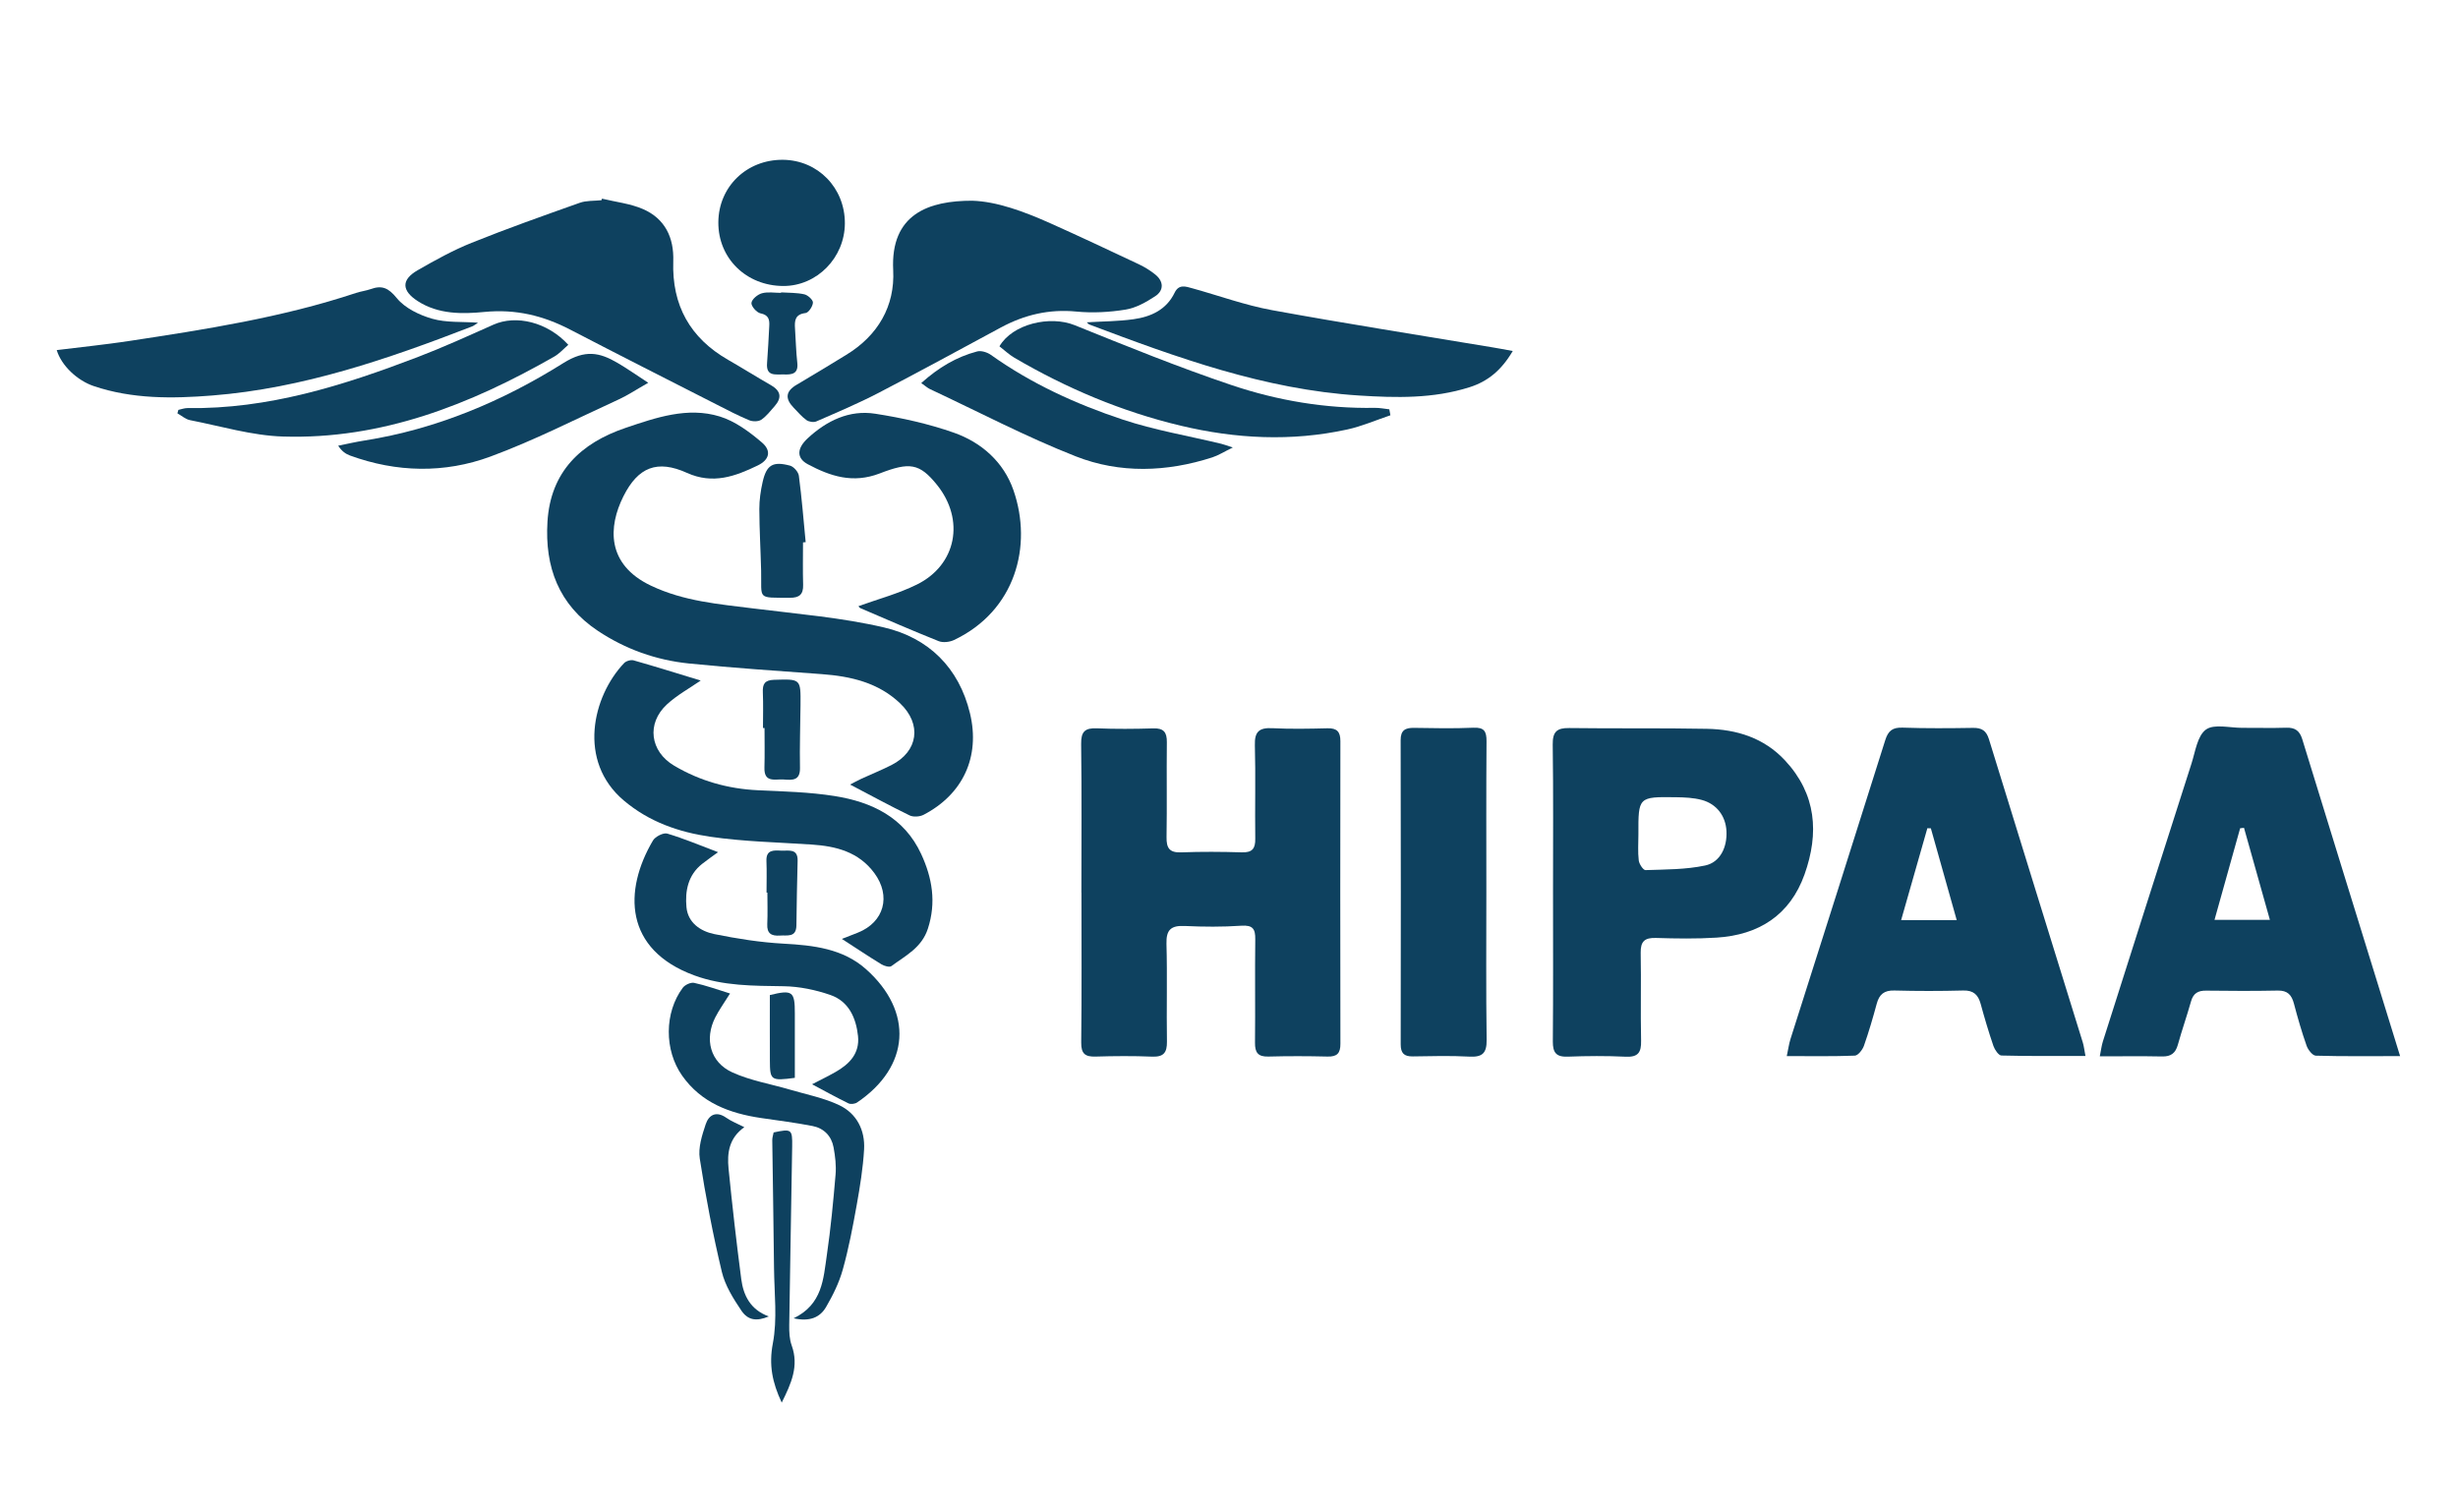 <svg xmlns="http://www.w3.org/2000/svg" width="130" height="80" viewBox="0 0 130 80" fill="none"><path d="M57.194 47.208C57.194 44.589 57.215 41.968 57.18 39.349C57.171 38.697 57.383 38.498 58.011 38.524C59.005 38.565 60.003 38.557 60.999 38.527C61.55 38.509 61.718 38.736 61.713 39.256C61.694 40.93 61.725 42.603 61.697 44.277C61.687 44.858 61.85 45.11 62.476 45.085C63.543 45.044 64.613 45.052 65.682 45.084C66.232 45.1 66.397 44.887 66.389 44.362C66.366 42.712 66.414 41.061 66.368 39.413C66.347 38.694 66.604 38.483 67.29 38.517C68.26 38.565 69.234 38.547 70.205 38.522C70.708 38.509 70.892 38.701 70.891 39.201C70.882 44.538 70.882 49.873 70.892 55.21C70.894 55.711 70.717 55.899 70.211 55.886C69.167 55.86 68.122 55.858 67.078 55.886C66.525 55.9 66.369 55.667 66.375 55.149C66.395 53.331 66.366 51.511 66.389 49.691C66.397 49.137 66.264 48.923 65.649 48.965C64.657 49.033 63.655 49.026 62.663 48.979C61.942 48.946 61.671 49.17 61.693 49.923C61.741 51.644 61.69 53.367 61.718 55.089C61.726 55.679 61.544 55.915 60.929 55.89C59.934 55.849 58.937 55.857 57.941 55.887C57.386 55.903 57.178 55.733 57.184 55.143C57.214 52.5 57.197 49.856 57.197 47.212C57.197 47.208 57.196 47.208 57.194 47.208Z" fill="#0E415F"></path><path d="M126.938 55.862C125.333 55.862 123.905 55.881 122.479 55.839C122.307 55.835 122.068 55.528 121.993 55.315C121.735 54.584 121.521 53.836 121.323 53.086C121.202 52.626 120.986 52.385 120.468 52.395C119.206 52.421 117.941 52.415 116.679 52.399C116.251 52.393 116.001 52.54 115.881 52.964C115.664 53.734 115.398 54.49 115.184 55.26C115.06 55.704 114.82 55.892 114.351 55.881C113.289 55.859 112.226 55.874 111.055 55.874C111.123 55.538 111.149 55.306 111.218 55.087C112.775 50.188 114.333 45.288 115.903 40.393C116.107 39.758 116.215 38.92 116.668 38.591C117.103 38.276 117.93 38.502 118.584 38.498C119.362 38.493 120.14 38.518 120.916 38.492C121.38 38.476 121.625 38.652 121.762 39.096C123.121 43.525 124.493 47.947 125.86 52.373C126.203 53.481 126.544 54.587 126.938 55.862ZM118.682 43.788C118.614 43.795 118.546 43.803 118.478 43.81C118.032 45.404 117.586 46.997 117.122 48.655C118.153 48.655 119.048 48.655 120.051 48.655C119.576 46.963 119.13 45.376 118.682 43.788Z" fill="#0E415F"></path><path d="M110.297 55.854C108.749 55.854 107.299 55.869 105.85 55.831C105.703 55.826 105.499 55.526 105.43 55.327C105.179 54.595 104.959 53.849 104.755 53.102C104.622 52.616 104.374 52.377 103.832 52.392C102.619 52.424 101.403 52.424 100.19 52.392C99.653 52.377 99.392 52.594 99.258 53.089C99.055 53.838 98.839 54.584 98.581 55.315C98.507 55.526 98.272 55.829 98.1 55.837C96.942 55.883 95.782 55.861 94.5 55.861C94.579 55.492 94.615 55.216 94.697 54.956C96.368 49.689 98.05 44.425 99.707 39.153C99.867 38.644 100.099 38.469 100.634 38.488C101.871 38.531 103.112 38.52 104.35 38.501C104.806 38.493 105.051 38.644 105.191 39.096C106.839 44.446 108.501 49.794 110.156 55.141C110.213 55.32 110.23 55.51 110.297 55.854ZM100.548 48.668C101.595 48.668 102.492 48.668 103.488 48.668C103.015 46.99 102.568 45.4 102.12 43.812C102.059 43.81 101.996 43.81 101.935 43.809C101.477 45.409 101.021 47.007 100.548 48.668Z" fill="#0E415F"></path><path d="M82.137 47.164C82.136 44.571 82.158 41.978 82.121 39.385C82.113 38.709 82.334 38.5 82.993 38.509C85.42 38.542 87.847 38.503 90.274 38.55C91.847 38.58 93.289 39.023 94.407 40.222C96.07 42.007 96.214 44.073 95.44 46.25C94.671 48.404 93.022 49.457 90.784 49.595C89.72 49.662 88.648 49.646 87.582 49.612C86.986 49.594 86.763 49.79 86.774 50.397C86.803 51.948 86.761 53.499 86.795 55.05C86.808 55.666 86.641 55.926 85.978 55.894C84.962 55.845 83.938 55.853 82.92 55.891C82.306 55.915 82.123 55.679 82.127 55.088C82.15 52.447 82.137 49.806 82.137 47.164ZM86.653 44.136C86.653 44.594 86.617 45.059 86.671 45.511C86.692 45.702 86.91 46.028 87.029 46.024C88.085 45.987 89.161 45.998 90.185 45.779C90.981 45.611 91.356 44.805 91.31 43.955C91.268 43.169 90.799 42.527 90.007 42.313C89.571 42.195 89.101 42.175 88.645 42.169C86.647 42.141 86.646 42.149 86.653 44.136Z" fill="#0E415F"></path><path d="M44.961 41.499C45.159 41.396 45.358 41.282 45.565 41.188C46.094 40.943 46.636 40.729 47.154 40.464C48.564 39.743 48.767 38.308 47.605 37.202C46.451 36.104 45 35.772 43.467 35.658C41.12 35.485 38.771 35.331 36.432 35.094C34.697 34.916 33.076 34.338 31.613 33.363C29.546 31.984 28.809 29.987 28.955 27.598C29.116 24.945 30.721 23.433 33.085 22.633C34.69 22.09 36.36 21.507 38.064 22.029C38.878 22.278 39.638 22.842 40.298 23.406C40.813 23.846 40.693 24.322 40.076 24.62C38.888 25.196 37.708 25.632 36.331 25.012C34.76 24.303 33.75 24.705 32.975 26.245C32.166 27.854 32.058 29.853 34.431 30.98C36.174 31.808 38.013 31.953 39.865 32.186C42.17 32.475 44.505 32.662 46.757 33.189C49.108 33.738 50.719 35.315 51.301 37.73C51.855 40.033 50.925 42.017 48.847 43.098C48.646 43.202 48.307 43.226 48.109 43.131C47.068 42.624 46.052 42.07 44.961 41.499Z" fill="#0E415F"></path><path d="M31.839 10.508C32.564 10.684 33.33 10.766 34.003 11.057C35.174 11.564 35.651 12.57 35.608 13.822C35.53 16.147 36.496 17.881 38.516 19.038C39.273 19.472 40.011 19.939 40.769 20.371C41.298 20.673 41.365 21.035 40.97 21.484C40.747 21.737 40.534 22.019 40.26 22.203C40.105 22.306 39.805 22.305 39.621 22.227C39.042 21.986 38.485 21.695 37.925 21.409C35.336 20.09 32.742 18.779 30.163 17.438C28.729 16.693 27.277 16.339 25.619 16.5C24.45 16.614 23.188 16.634 22.09 15.925C21.245 15.379 21.205 14.8 22.092 14.292C23.016 13.762 23.957 13.239 24.944 12.843C26.828 12.086 28.745 11.406 30.66 10.728C31.015 10.601 31.427 10.632 31.812 10.59C31.82 10.564 31.831 10.536 31.839 10.508Z" fill="#0E415F"></path><path d="M51.427 10.617C52.722 10.658 54.155 11.185 55.554 11.811C57.124 12.514 58.683 13.248 60.239 13.982C60.543 14.126 60.838 14.309 61.1 14.52C61.545 14.878 61.57 15.359 61.095 15.67C60.619 15.982 60.08 16.288 59.532 16.376C58.678 16.515 57.786 16.563 56.927 16.48C55.49 16.34 54.186 16.649 52.938 17.32C50.783 18.48 48.635 19.656 46.462 20.783C45.392 21.339 44.277 21.809 43.169 22.293C43.027 22.354 42.775 22.31 42.645 22.216C42.394 22.034 42.19 21.785 41.971 21.561C41.511 21.086 41.546 20.693 42.139 20.348C43.018 19.835 43.884 19.301 44.754 18.771C46.433 17.749 47.337 16.193 47.24 14.292C47.088 11.313 49.131 10.611 51.427 10.617Z" fill="#0E415F"></path><path d="M78.611 47.138C78.611 49.758 78.59 52.379 78.626 54.998C78.636 55.709 78.403 55.925 77.709 55.889C76.716 55.835 75.717 55.862 74.721 55.878C74.256 55.886 74.08 55.706 74.081 55.235C74.091 49.873 74.09 44.513 74.078 39.151C74.077 38.621 74.323 38.492 74.794 38.5C75.838 38.518 76.885 38.537 77.928 38.492C78.498 38.467 78.623 38.684 78.62 39.206C78.6 41.85 78.611 44.494 78.611 47.138Z" fill="#0E415F"></path><path d="M37.059 35.996C36.473 36.404 35.805 36.765 35.267 37.264C34.185 38.269 34.377 39.746 35.659 40.503C37.02 41.307 38.498 41.725 40.085 41.799C41.441 41.862 42.807 41.894 44.142 42.106C46.108 42.419 47.821 43.232 48.719 45.172C49.306 46.439 49.526 47.729 49.075 49.12C48.746 50.135 47.89 50.548 47.143 51.102C47.044 51.175 46.769 51.097 46.624 51.01C45.929 50.585 45.252 50.134 44.526 49.663C44.799 49.557 45.086 49.446 45.373 49.331C46.766 48.774 47.136 47.391 46.244 46.182C45.411 45.056 44.224 44.759 42.923 44.671C41.133 44.553 39.329 44.517 37.561 44.258C35.906 44.015 34.335 43.478 32.992 42.342C30.528 40.259 31.336 36.836 33.004 35.078C33.11 34.964 33.364 34.888 33.51 34.929C34.716 35.273 35.913 35.647 37.059 35.996Z" fill="#0E415F"></path><path d="M80.007 18.566C79.407 19.585 78.692 20.175 77.717 20.483C75.799 21.092 73.837 21.045 71.868 20.92C66.877 20.601 62.246 18.913 57.63 17.171C57.568 17.148 57.522 17.087 57.477 17.049C58.306 16.998 59.14 17 59.957 16.884C60.873 16.755 61.689 16.385 62.124 15.483C62.348 15.015 62.714 15.154 63.063 15.25C64.464 15.637 65.843 16.143 67.268 16.404C71.155 17.116 75.061 17.724 78.96 18.377C79.264 18.426 79.566 18.485 80.007 18.566Z" fill="#0E415F"></path><path d="M3 18.518C4.28 18.359 5.55 18.23 6.812 18.039C10.867 17.424 14.92 16.794 18.831 15.495C19.083 15.411 19.354 15.38 19.605 15.292C20.206 15.076 20.544 15.228 20.986 15.769C21.419 16.299 22.179 16.666 22.864 16.861C23.61 17.074 24.439 17.008 25.281 17.068C25.169 17.139 25.076 17.224 24.965 17.267C20.519 18.988 16.022 20.54 11.224 20.92C9.114 21.087 7 21.112 4.951 20.419C4.091 20.128 3.248 19.343 3 18.518Z" fill="#0E415F"></path><path d="M45.405 32.062C46.44 31.687 47.518 31.401 48.496 30.917C50.596 29.876 51.044 27.493 49.555 25.645C48.629 24.497 48.103 24.433 46.529 25.041C45.109 25.59 43.913 25.19 42.722 24.555C42.126 24.236 42.133 23.725 42.719 23.182C43.72 22.255 44.918 21.668 46.293 21.884C47.699 22.103 49.112 22.416 50.452 22.888C51.917 23.403 53.085 24.444 53.6 25.928C54.626 28.879 53.702 32.311 50.459 33.852C50.226 33.962 49.874 34.005 49.645 33.913C48.253 33.358 46.879 32.757 45.501 32.166C45.446 32.141 45.411 32.07 45.405 32.062Z" fill="#0E415F"></path><path d="M37.976 45.075C37.671 45.297 37.397 45.488 37.134 45.695C36.386 46.286 36.226 47.132 36.306 47.986C36.383 48.807 37.047 49.26 37.783 49.409C38.988 49.652 40.212 49.847 41.437 49.914C43.022 50 44.58 50.177 45.798 51.26C48.32 53.501 48.139 56.418 45.329 58.315C45.214 58.392 44.989 58.42 44.87 58.36C44.23 58.047 43.605 57.701 42.949 57.352C43.346 57.145 43.772 56.94 44.181 56.707C44.922 56.289 45.476 55.721 45.379 54.8C45.276 53.836 44.887 52.964 43.92 52.629C43.136 52.357 42.28 52.179 41.452 52.166C39.846 52.141 38.257 52.159 36.716 51.591C33.009 50.225 32.971 47.111 34.533 44.459C34.656 44.251 35.084 44.032 35.29 44.092C36.181 44.357 37.044 44.724 37.976 45.075Z" fill="#0E415F"></path><path d="M9.434 21.68C9.594 21.646 9.755 21.584 9.915 21.585C14.181 21.649 18.155 20.39 22.071 18.895C23.43 18.375 24.757 17.771 26.087 17.177C27.3 16.634 28.959 17.037 30.057 18.238C29.808 18.451 29.586 18.707 29.309 18.864C24.864 21.404 20.186 23.252 14.967 23.09C13.321 23.039 11.687 22.543 10.051 22.224C9.813 22.177 9.604 21.987 9.383 21.863C9.399 21.802 9.416 21.741 9.434 21.68Z" fill="#0E415F"></path><path d="M73.537 21.966C72.773 22.223 72.025 22.55 71.242 22.72C68.296 23.361 65.355 23.211 62.439 22.515C59.325 21.771 56.406 20.537 53.647 18.921C53.361 18.753 53.116 18.516 52.859 18.318C53.55 17.134 55.528 16.672 56.84 17.201C59.581 18.308 62.325 19.423 65.125 20.366C67.567 21.189 70.112 21.618 72.713 21.573C72.968 21.569 73.223 21.623 73.479 21.65C73.498 21.755 73.516 21.86 73.537 21.966Z" fill="#0E415F"></path><path d="M34.285 20.246C33.634 20.617 33.193 20.914 32.714 21.132C30.464 22.162 28.252 23.297 25.937 24.15C23.508 25.045 20.981 24.994 18.515 24.096C18.285 24.012 18.075 23.868 17.887 23.575C18.352 23.482 18.813 23.373 19.281 23.3C23.085 22.699 26.58 21.221 29.797 19.203C30.951 18.48 31.71 18.64 32.657 19.193C33.155 19.483 33.624 19.816 34.285 20.246Z" fill="#0E415F"></path><path d="M48.723 20.262C49.64 19.439 50.588 18.878 51.68 18.589C51.895 18.532 52.216 18.634 52.41 18.773C54.545 20.293 56.908 21.373 59.371 22.191C61.066 22.754 62.849 23.053 64.591 23.474C64.724 23.506 64.854 23.556 65.201 23.67C64.725 23.903 64.432 24.091 64.113 24.194C61.703 24.971 59.234 25.056 56.898 24.139C54.265 23.105 51.747 21.78 49.179 20.578C49.051 20.517 48.943 20.415 48.723 20.262Z" fill="#0E415F"></path><path d="M38.61 52.55C38.306 53.039 38.034 53.412 37.829 53.816C37.247 54.961 37.559 56.19 38.73 56.722C39.685 57.158 40.757 57.334 41.775 57.634C42.651 57.893 43.569 58.069 44.386 58.458C45.31 58.897 45.758 59.779 45.7 60.799C45.644 61.784 45.483 62.77 45.309 63.744C45.103 64.889 44.886 66.037 44.573 67.156C44.38 67.845 44.053 68.511 43.69 69.133C43.37 69.682 42.829 69.922 41.974 69.73C43.502 68.993 43.546 67.642 43.73 66.392C43.937 64.978 44.071 63.551 44.192 62.128C44.233 61.653 44.173 61.158 44.086 60.687C43.975 60.087 43.574 59.676 42.977 59.56C42.075 59.383 41.159 59.271 40.248 59.136C38.589 58.89 37.093 58.335 36.079 56.898C35.127 55.547 35.133 53.559 36.111 52.247C36.228 52.091 36.534 51.949 36.712 51.988C37.32 52.118 37.909 52.333 38.61 52.55Z" fill="#0E415F"></path><path d="M44.684 11.815C44.676 13.635 43.202 15.134 41.426 15.127C39.465 15.12 37.978 13.66 37.992 11.753C38.007 9.87 39.493 8.436 41.41 8.452C43.259 8.47 44.691 9.939 44.684 11.815Z" fill="#0E415F"></path><path d="M42.47 28.69C42.47 29.44 42.454 30.19 42.476 30.94C42.49 31.442 42.272 31.622 41.782 31.619C40.006 31.609 40.291 31.73 40.255 30.186C40.229 29.098 40.163 28.011 40.16 26.923C40.159 26.446 40.229 25.959 40.335 25.492C40.538 24.592 40.872 24.387 41.782 24.629C41.978 24.681 42.225 24.964 42.251 25.165C42.404 26.331 42.498 27.505 42.611 28.677C42.563 28.683 42.517 28.686 42.47 28.69Z" fill="#0E415F"></path><path d="M39.366 59.621C38.548 60.202 38.452 60.998 38.532 61.809C38.726 63.76 38.949 65.708 39.203 67.651C39.317 68.523 39.688 69.279 40.661 69.631C40.03 69.897 39.562 69.848 39.209 69.322C38.783 68.689 38.35 67.998 38.176 67.27C37.705 65.293 37.321 63.291 37.01 61.283C36.919 60.704 37.13 60.047 37.323 59.467C37.487 58.976 37.872 58.747 38.407 59.12C38.676 59.309 38.994 59.432 39.366 59.621Z" fill="#0E415F"></path><path d="M41.344 74.189C40.844 73.126 40.657 72.195 40.875 71.055C41.12 69.771 40.95 68.405 40.937 67.075C40.916 64.819 40.872 62.566 40.844 60.311C40.843 60.171 40.892 60.031 40.916 59.9C41.863 59.698 41.911 59.726 41.897 60.637C41.849 63.789 41.786 66.939 41.741 70.091C41.736 70.449 41.751 70.832 41.87 71.161C42.264 72.253 41.852 73.173 41.344 74.189Z" fill="#0E415F"></path><path d="M40.353 38.509C40.353 37.881 40.373 37.254 40.346 36.628C40.327 36.187 40.435 35.973 40.938 35.958C42.349 35.915 42.351 35.894 42.338 37.286C42.327 38.397 42.289 39.508 42.31 40.617C42.323 41.301 41.899 41.266 41.447 41.231C41.005 41.198 40.407 41.428 40.43 40.608C40.449 39.908 40.435 39.208 40.435 38.507C40.407 38.509 40.379 38.509 40.353 38.509Z" fill="#0E415F"></path><path d="M41.309 15.465C41.722 15.492 42.143 15.478 42.541 15.568C42.727 15.61 43.001 15.861 42.995 16.005C42.986 16.204 42.764 16.539 42.605 16.558C42.046 16.624 42.018 16.96 42.047 17.379C42.088 17.983 42.101 18.592 42.168 19.193C42.234 19.787 41.873 19.822 41.448 19.806C41.031 19.79 40.509 19.936 40.569 19.205C40.621 18.553 40.649 17.899 40.685 17.247C40.706 16.903 40.653 16.66 40.218 16.573C40.017 16.532 39.723 16.193 39.743 16.02C39.767 15.824 40.07 15.574 40.296 15.513C40.612 15.425 40.969 15.491 41.311 15.491C41.309 15.484 41.309 15.474 41.309 15.465Z" fill="#0E415F"></path><path d="M40.541 47.213C40.541 46.657 40.558 46.099 40.536 45.545C40.511 44.936 40.921 44.975 41.315 44.994C41.698 45.012 42.201 44.855 42.185 45.533C42.159 46.669 42.131 47.806 42.121 48.941C42.115 49.609 41.634 49.456 41.245 49.486C40.804 49.517 40.555 49.381 40.58 48.881C40.606 48.327 40.586 47.769 40.586 47.213C40.571 47.213 40.557 47.213 40.541 47.213Z" fill="#0E415F"></path><path d="M42.038 57.012C40.77 57.18 40.722 57.143 40.718 56.091C40.712 54.936 40.716 53.782 40.716 52.633C41.915 52.34 42.04 52.437 42.038 53.606C42.035 54.737 42.038 55.868 42.038 57.012Z" fill="#0E415F"></path></svg>